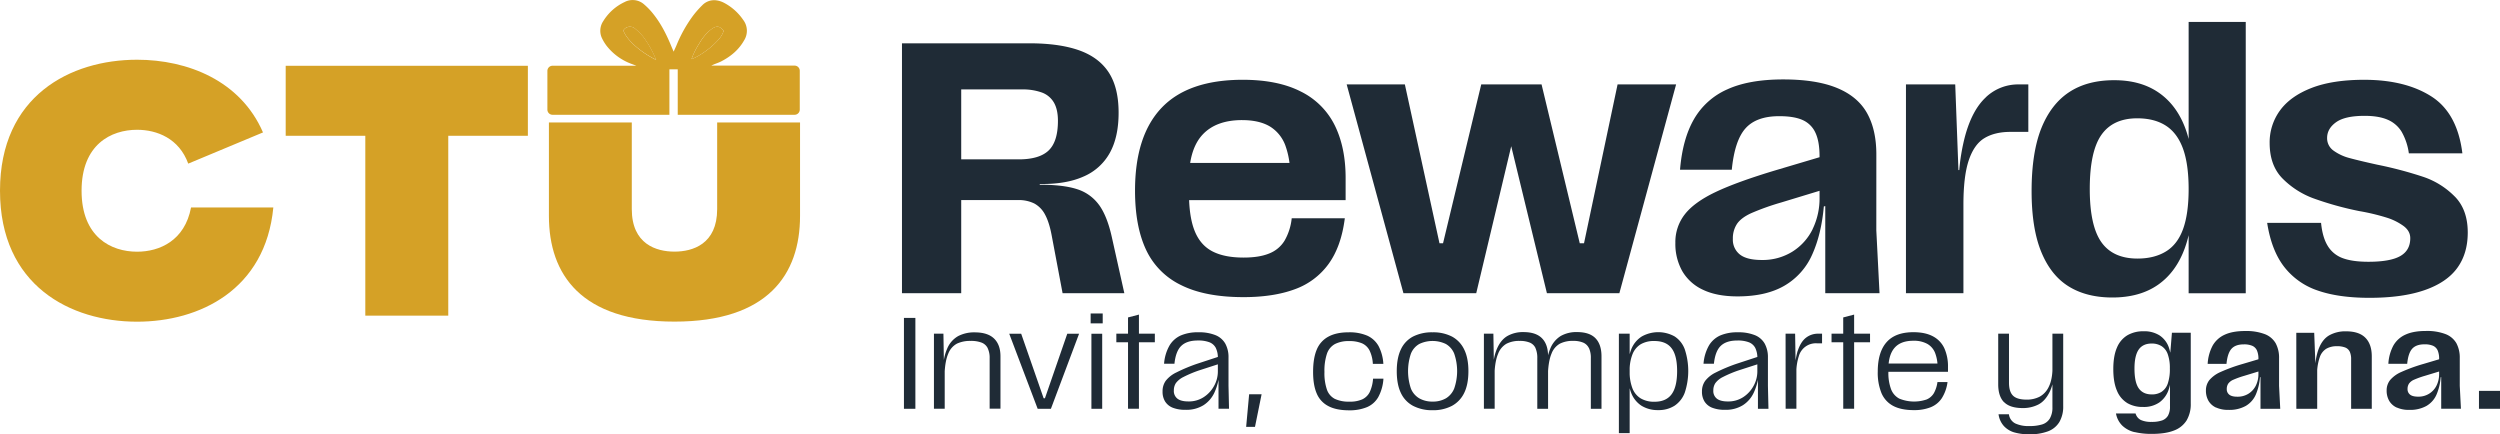 <svg xmlns="http://www.w3.org/2000/svg" viewBox="0 0 1558.39 270.76"><defs><style>.cls-1{fill:#1f2b36;}.cls-2{fill:#d5a126;}</style></defs><title>Recurso 1</title><g id="Capa_2" data-name="Capa 2"><g id="Capa_1-2" data-name="Capa 1"><path class="cls-1" d="M685.06,127.71a26.75,26.75,0,0,0-13.68-9.79q-8.57-2.78-23.25-2.78v-.44q16.46.22,27.36-4.68a33.85,33.85,0,0,0,16.35-14.79q5.46-9.9,5.45-25,0-15.57-6.11-25T672.71,31.38Q660.37,27,641.68,27H562.25V182.78h36.93V124.71h35.38a22,22,0,0,1,10.12,2.11,16.37,16.37,0,0,1,6.78,7q2.67,4.89,4.23,13.57l6.68,35.38h38.49l-7.79-34.94q-2.9-13.12-8-20.13M635,99.34H599.18V55.74H637a35.17,35.17,0,0,1,12.35,1.89,14.35,14.35,0,0,1,7.57,6.23q2.55,4.33,2.55,11.46,0,12.9-5.78,18.46T635,99.34"/><path class="cls-1" d="M811.1,57.18q-14.36-7.44-36.38-7.45-34,0-50.61,17.46t-16.58,51.73q0,22,6.79,36.6a46.07,46.07,0,0,0,21.8,22.14q15,7.56,39,7.56,18.69,0,31.92-4.89a44.5,44.5,0,0,0,21.14-15.8q7.89-10.89,10.12-28.48H805.2A35.18,35.18,0,0,1,800.75,150a19.55,19.55,0,0,1-9.57,8q-6.23,2.57-16,2.56-12,0-19.47-3.9t-11-12.68c-2-4.95-3.16-11.38-3.47-19.24H838.8V110.92q0-18.92-6.68-32.6a46.49,46.49,0,0,0-21-21.14M774.28,74.87q10.89,0,17.57,4.12a23.28,23.28,0,0,1,9.68,12.57,49.68,49.68,0,0,1,2.28,10H741.9c1.18-7.42,3.72-13.3,7.68-17.58q8.46-9.12,24.7-9.12"/><polygon class="cls-1" points="1008.33 52.62 987.41 151.63 984.75 151.63 960.94 52.62 923.34 52.62 899.53 151.63 897.31 151.63 875.73 52.62 839.46 52.62 874.84 182.77 920.22 182.77 942.03 91.15 964.28 182.77 1009.44 182.77 1044.81 52.62 1008.33 52.62"/><path class="cls-1" d="M1169.63,96.23q0-15.35-5.79-25.7t-18.68-15.68q-12.92-5.34-33.6-5.34-21.36,0-34.93,6.23a44.66,44.66,0,0,0-20.69,18.57q-7.12,12.36-8.68,31.49h32.26q1.79-18.24,8.57-25.81t21-7.57q9.35,0,14.69,2.45a15.74,15.74,0,0,1,7.89,7.9q2.57,5.46,2.56,14.79V98l-26.92,8q-24.46,7.33-37.82,13.68t-19.24,13.91a28,28,0,0,0-5.9,17.8,34.56,34.56,0,0,0,4.34,17.68,28.84,28.84,0,0,0,12.9,11.57q8.57,4.11,21.47,4.12,18,0,29.48-6.79a41.87,41.87,0,0,0,17.13-19.35q5.67-12.57,7.23-29.93l.89-.22v54.29h33.82l-2-39.16Zm-39.71,46.61a34.35,34.35,0,0,1-12.58,14,35,35,0,0,1-19.13,5.22q-9.35,0-13.68-3.44a11.68,11.68,0,0,1-4.34-9.68,16.3,16.3,0,0,1,2.56-9.35q2.55-3.78,8.79-6.67a153.6,153.6,0,0,1,18.69-6.68l24-7.3v4.19a43.9,43.9,0,0,1-4.33,19.69"/><path class="cls-1" d="M1237.93,60.63q-8.67,8-13.12,24.7a126.58,126.58,0,0,0-3.5,20.69h-.51l-2-53.4h-30.71V182.78h35.82V127.6q0-17.79,3.34-27.7T1237,86.11q6.45-3.9,16.24-3.9h11.13V52.62h-6a29.18,29.18,0,0,0-20.47,8"/><path class="cls-1" d="M1364.3,86.64a64.17,64.17,0,0,0-2.45-7.65q-5.56-14.13-16.69-21.58T1317.8,50q-16.69,0-28,7.46T1272.41,80.1q-6,15.24-6,39.05,0,23.13,6,37.82t17.13,21.58q11.13,6.88,27.15,6.9,17.13,0,28.47-7.9t16.8-23a74,74,0,0,0,2.34-7.92v36.18h35.6V13.69h-35.6Zm-3.45,56.09q-3.45,9.57-10.68,14t-17.69,4.45q-15.35,0-22.58-10.23t-7.23-33.15q0-23.36,7.23-33.7t22.36-10.35q10.68,0,17.8,4.56t10.68,14.24q3.55,9.68,3.56,25.25,0,15.36-3.45,24.92"/><path class="cls-1" d="M1530.16,122.48a49.78,49.78,0,0,0-19.25-12.12,244.08,244.08,0,0,0-28.92-7.68q-11.13-2.45-17.24-4.11a29.82,29.82,0,0,1-10.13-4.68,9.39,9.39,0,0,1-4-7.89q0-5.79,5.56-9.79t17.8-4q8.89,0,14.46,2.45a18.76,18.76,0,0,1,8.68,7.56,37.35,37.35,0,0,1,4.45,13.35h33.37q-3.12-25.14-19.36-35.48t-41.82-10.35q-19.82,0-32.93,5.12t-19.58,14a33.59,33.59,0,0,0-6.45,20.24q0,14,8,22.14a52.77,52.77,0,0,0,19.13,12.34,200.68,200.68,0,0,0,28.7,8,132.84,132.84,0,0,1,17.24,4.12,36.1,36.1,0,0,1,10.46,5.23q4.13,3.12,4.12,7.56,0,7.58-6.23,11.13t-19.8,3.56q-10,0-16-2.23a18.12,18.12,0,0,1-9.35-7.56q-3.33-5.34-4.22-14.46h-33.6q2.67,17.13,10.57,27.36a44.21,44.21,0,0,0,20.91,14.8q13,4.54,32.15,4.56,20.7,0,34.49-4.79t20.35-13.79q6.57-9,6.57-22.14,0-14.23-8.12-22.47"/><path class="cls-2" d="M170.38,129.34c-4.9,51.32-46,71.19-84.95,71.19C43.93,200.53,0,178,0,118.88S43.93,37.23,85.43,37.23c31.57,0,64.54,13.06,78.51,45.32L117.34,102c-5.69-15.7-19.49-21.1-31.91-21.1-16.13,0-34.58,9.09-34.58,38s18.45,38,34.58,38c14,0,29.74-6.85,33.66-27.57Z"/><polygon class="cls-2" points="329.05 41.01 329.05 84.64 279.43 84.64 279.43 196.76 227.72 196.76 227.72 84.64 178.09 84.64 178.09 41.01 329.05 41.01"/><path class="cls-2" d="M498.71,76.32v58.34c0,36.46-20.1,65.82-78.27,65.82s-78.27-29.36-78.27-65.82V76.32h51.66v54.05c0,21.85,15.31,26.48,26.61,26.48s26.61-4.63,26.61-26.48V76.32Z"/><path class="cls-2" d="M396.07,18a4.78,4.78,0,0,0-4-1.3A4.64,4.64,0,0,0,388.57,19c2.08,5.8,10.09,13.08,20.49,18.34a63.67,63.67,0,0,0-8.22-14.66A37.33,37.33,0,0,0,396.07,18"/><path class="cls-2" d="M451.06,19.25c-2.32-3-4-3.38-7-1.51A20.25,20.25,0,0,0,441.34,20a31.34,31.34,0,0,0-5.3,6.88,47.88,47.88,0,0,0-5,10c4.13-1.44,10.39-5.72,14.42-9.66,3.39-3.31,4.54-4.93,5.63-7.91"/><path class="cls-2" d="M495.31,40.9H443.36c.73-.34,1.22-.56,1.69-.76,1.59-.66,3.24-1.18,4.76-2,5.86-3.06,10.77-7.18,14.05-13a11.18,11.18,0,0,0-.56-12.7A33,33,0,0,0,450.91,1.54,14.28,14.28,0,0,0,446.78.25a10.25,10.25,0,0,0-9.06,3.07,59.23,59.23,0,0,0-6,6.87,84.44,84.44,0,0,0-10,18c-.51,1.19-1.07,2.37-1.8,4-.58-1.36-1-2.27-1.37-3.2-2.93-7.12-6.33-14-11.14-20.06a42.08,42.08,0,0,0-6-6.27,10.69,10.69,0,0,0-11.93-1.45,31,31,0,0,0-13.46,12,10.76,10.76,0,0,0-.58,11,27.24,27.24,0,0,0,2.71,4.37,35.06,35.06,0,0,0,15.92,11.4l2.64,1H344.44a3.22,3.22,0,0,0-3.22,3.22V68.33a3.22,3.22,0,0,0,3.22,3.22h72.84V43.2h5.19V71.55h72.84a3.23,3.23,0,0,0,3.23-3.22V44.12a3.23,3.23,0,0,0-3.23-3.22M388.57,19A4.64,4.64,0,0,1,392,16.7a4.78,4.78,0,0,1,4,1.3,38,38,0,0,1,4.77,4.72,63.67,63.67,0,0,1,8.22,14.66C398.65,32.12,390.65,24.84,388.57,19m47.48,7.81A31,31,0,0,1,441.34,20a20.25,20.25,0,0,1,2.76-2.23c2.93-1.87,4.63-1.47,7,1.51-1.09,3-2.24,4.59-5.63,7.91-4,3.94-10.3,8.22-14.42,9.66a47.41,47.41,0,0,1,5-10"/><rect class="cls-1" x="563.48" y="198.17" width="7.13" height="56.65"/><path class="cls-1" d="M582.18,208h5.91l.32,19.42h.48v27.36h-6.71Zm33.5,9a7.11,7.11,0,0,0-3.8-3.43,18.2,18.2,0,0,0-6.8-1.06,19.42,19.42,0,0,0-8.5,1.66,11.89,11.89,0,0,0-5.42,6.15q-2,4.5-2.35,12.5h-1.29q.33-9.62,2.83-15.29a16,16,0,0,1,6.88-8,21.51,21.51,0,0,1,10.36-2.35q8.08,0,12.06,3.85t4,11v32.7H616.9V223.25a13.69,13.69,0,0,0-1.22-6.19"/><polygon class="cls-1" points="629.11 208.04 636.56 208.04 650.56 248.26 651.37 248.26 665.29 208.04 672.65 208.04 655.09 254.82 646.84 254.82 629.11 208.04"/><path class="cls-1" d="M679.86,195.41h7.52v6.16h-7.52Zm.48,12.63h6.72v46.78h-6.72Z"/><path class="cls-1" d="M695.88,208h24v5.34h-24Zm7.28-10.12,6.8-1.78v58.68h-6.8Z"/><path class="cls-1" d="M731.08,254.17a9.91,9.91,0,0,1-4.77-3.85,11.44,11.44,0,0,1-1.62-6.27,11.21,11.21,0,0,1,1.94-6.63,18.44,18.44,0,0,1,6.6-5.22,101.94,101.94,0,0,1,13.07-5.47L760.7,222v4.61l-12.78,4.13a72.09,72.09,0,0,0-10.2,4.25,13,13,0,0,0-4.74,3.84,8.24,8.24,0,0,0-1.25,4.53,6,6,0,0,0,2.27,5.18c1.51,1.14,3.77,1.7,6.79,1.7a16.91,16.91,0,0,0,9.59-2.71,19.36,19.36,0,0,0,6.44-7,18.54,18.54,0,0,0,2.34-8.94v-8.17a14.08,14.08,0,0,0-1.29-6.56,7.55,7.55,0,0,0-4-3.52,19.4,19.4,0,0,0-7.2-1.09q-6.8,0-10.28,3.32t-4.29,11.16h-6.47A27,27,0,0,1,729,215.41a15.64,15.64,0,0,1,7-6.28,26.78,26.78,0,0,1,11-2,27.27,27.27,0,0,1,10.65,1.78,12.37,12.37,0,0,1,6.15,5.3,17.55,17.55,0,0,1,2,8.7v17.64l.32,14.25h-6.55V233.94l.49-.41A36.11,36.11,0,0,1,757,244.74a18.52,18.52,0,0,1-6.8,7.85A20.17,20.17,0,0,1,739,255.46a21.12,21.12,0,0,1-7.93-1.29"/><polygon class="cls-1" points="778.66 245.75 786.43 245.75 782.31 266.07 776.8 266.07 778.66 245.75"/><path class="cls-1" d="M828,253.12a15.5,15.5,0,0,1-7.2-7.81q-2.28-5.22-2.27-13.48,0-8.49,2.27-13.88a16,16,0,0,1,7.24-8.09q5-2.72,12.66-2.71a28,28,0,0,1,11.62,2.1,15.33,15.33,0,0,1,7,6.44,27,27,0,0,1,3,11.12h-6.55a21.43,21.43,0,0,0-2.07-8.37A9.71,9.71,0,0,0,849,214a20,20,0,0,0-8-1.38,18.64,18.64,0,0,0-8.82,1.82,10.82,10.82,0,0,0-5,6,33.46,33.46,0,0,0-1.58,11.41,31.75,31.75,0,0,0,1.54,11,10.28,10.28,0,0,0,4.93,5.79,20.27,20.27,0,0,0,9.15,1.73,18.55,18.55,0,0,0,8-1.45,9.87,9.87,0,0,0,4.61-4.53,23.36,23.36,0,0,0,2.07-8.34h6.47a27.39,27.39,0,0,1-3.2,11.45,14.77,14.77,0,0,1-7,6.27,28.2,28.2,0,0,1-11.21,2q-7.92,0-12.86-2.59"/><path class="cls-1" d="M880.87,253a17.42,17.42,0,0,1-7.6-8q-2.6-5.38-2.59-13.64t2.59-13.6a17.15,17.15,0,0,1,7.6-8A25.92,25.92,0,0,1,893,207.15a25.41,25.41,0,0,1,12.06,2.63,17.72,17.72,0,0,1,7.61,8q2.67,5.34,2.67,13.6T912.68,245a18,18,0,0,1-7.61,8A25.06,25.06,0,0,1,893,255.71,25.55,25.55,0,0,1,880.87,253m20.4-4.66a12.72,12.72,0,0,0,5.21-6.15,33.29,33.29,0,0,0,0-21.77,12.15,12.15,0,0,0-5.21-6,19.15,19.15,0,0,0-16.55,0,12.08,12.08,0,0,0-5.23,6.07,34.11,34.11,0,0,0,0,21.69,12.42,12.42,0,0,0,5.27,6.15,16.28,16.28,0,0,0,8.25,2,16.07,16.07,0,0,0,8.26-2"/><path class="cls-1" d="M925,208h5.91l.32,19.42h.48v27.36H925ZM957.19,217a6.81,6.81,0,0,0-3.56-3.43,16.14,16.14,0,0,0-6.4-1.06,17.16,17.16,0,0,0-8.13,1.74,12.09,12.09,0,0,0-5.22,6.23q-1.95,4.5-2.27,12.42h-1.29q.33-9.63,2.75-15.33t6.59-8.13a19.55,19.55,0,0,1,10-2.43q7.77,0,11.57,3.88T965,222.12v32.7h-6.72V223.25a14.87,14.87,0,0,0-1.13-6.27m33.3,0a7,7,0,0,0-3.6-3.43,15.92,15.92,0,0,0-6.32-1.06,17.44,17.44,0,0,0-8.17,1.74,11.91,11.91,0,0,0-5.22,6.23q-1.9,4.5-2.22,12.42h-1.22q.16-9.63,2.59-15.33a16.33,16.33,0,0,1,6.64-8.13A19.71,19.71,0,0,1,983,207c5.24,0,9.09,1.29,11.58,3.88s3.72,6.34,3.72,11.25v32.7h-6.64V223.25a14.37,14.37,0,0,0-1.17-6.27"/><path class="cls-1" d="M1009.14,208h6.72V270h-6.72Zm14.21,45a16.64,16.64,0,0,1-6.52-8.06,34.91,34.91,0,0,1-2.27-13.43,36,36,0,0,1,2.23-13.59,16.71,16.71,0,0,1,6.56-8.14,21,21,0,0,1,20.51-.08,16.12,16.12,0,0,1,6.35,8.05,43,43,0,0,1,0,27,16.76,16.76,0,0,1-6.39,8.17,18.44,18.44,0,0,1-10.2,2.72,19.08,19.08,0,0,1-10.23-2.63m18.61-7.25q3.43-4.61,3.44-14.4T1042,217.1q-3.4-4.53-10.77-4.53a16.24,16.24,0,0,0-8.45,2,12.87,12.87,0,0,0-5.14,6.2,27.21,27.21,0,0,0-1.78,10.64,28.12,28.12,0,0,0,1.74,10.68,12.64,12.64,0,0,0,5.18,6.27,16.28,16.28,0,0,0,8.53,2.07q7.21,0,10.65-4.62"/><path class="cls-1" d="M1067.33,254.17a9.89,9.89,0,0,1-4.78-3.85,11.44,11.44,0,0,1-1.62-6.27,11.15,11.15,0,0,1,2-6.63,18.4,18.4,0,0,1,6.59-5.22,101.94,101.94,0,0,1,13.07-5.47L1097,222v4.61l-12.79,4.13A72.09,72.09,0,0,0,1074,235a12.89,12.89,0,0,0-4.73,3.84,8.16,8.16,0,0,0-1.26,4.53,6,6,0,0,0,2.27,5.18c1.51,1.14,3.77,1.7,6.8,1.7a16.93,16.93,0,0,0,9.59-2.71,19.34,19.34,0,0,0,6.43-7,18.55,18.55,0,0,0,2.35-8.94v-8.17a14.07,14.07,0,0,0-1.3-6.56,7.57,7.57,0,0,0-4-3.52,19.4,19.4,0,0,0-7.2-1.09q-6.81,0-10.28,3.32t-4.29,11.16h-6.48a27,27,0,0,1,3.36-11.32,15.64,15.64,0,0,1,7-6.28,26.8,26.8,0,0,1,11-2,27.25,27.25,0,0,1,10.64,1.78,12.33,12.33,0,0,1,6.15,5.3,17.55,17.55,0,0,1,2,8.7v17.64l.33,14.25h-6.56V233.94l.49-.41a35.84,35.84,0,0,1-3.08,11.21,18.45,18.45,0,0,1-6.8,7.85,20.14,20.14,0,0,1-11.16,2.87,21,21,0,0,1-7.93-1.29"/><path class="cls-1" d="M1113.05,208H1119l.32,19.42h.48v27.36h-6.71Zm7.6,10.64q1.88-5.62,5.14-8.13a12.14,12.14,0,0,1,7.57-2.51h2.43v6h-3.32a11,11,0,0,0-11.17,8.05,33.79,33.79,0,0,0-1.54,11.21h-1a47.59,47.59,0,0,1,1.85-14.61"/><path class="cls-1" d="M1141.7,208h24v5.34h-24Zm7.28-10.12,6.8-1.78v58.68H1149Z"/><path class="cls-1" d="M1180.09,253a16.12,16.12,0,0,1-7.28-8,33.68,33.68,0,0,1-2.3-13.32q0-12.13,5.5-18.37t16.75-6.23q7.37,0,12.18,2.59a15.94,15.94,0,0,1,7.08,7.44,27.43,27.43,0,0,1,2.27,11.66v3h-38.6v-5.18H1210l-2.19,2.35a24.52,24.52,0,0,0-1.58-9,11.15,11.15,0,0,0-4.85-5.59,17.3,17.3,0,0,0-8.7-1.94q-7.86,0-11.69,4.41t-3.85,13.15v1.86a28.85,28.85,0,0,0,1.66,10.77,11.06,11.06,0,0,0,5.1,5.86A24.17,24.17,0,0,0,1201,249a9.65,9.65,0,0,0,4.54-4,19.59,19.59,0,0,0,2.18-6.84H1214a24.88,24.88,0,0,1-3.52,10,15,15,0,0,1-6.92,5.67,27.59,27.59,0,0,1-10.6,1.82q-7.92,0-12.91-2.67"/><path class="cls-1" d="M1249.25,250.73q-3.64-3.67-3.65-11.13V208h6.72v30.59c0,3.72.84,6.41,2.51,8.05s4.5,2.47,8.5,2.47a17.4,17.4,0,0,0,8-1.78,13.49,13.49,0,0,0,5.79-6.23c1.5-3,2.29-7,2.34-12.06h1.38q-.4,9.63-3.2,15.3t-7.08,7.85a21,21,0,0,1-9.63,2.18q-8,0-11.65-3.68m6.35,18.86a14.36,14.36,0,0,1-6.52-4,13.65,13.65,0,0,1-3.31-7.32h6.47a7.41,7.41,0,0,0,4,5.74,19.45,19.45,0,0,0,8.65,1.62,26.93,26.93,0,0,0,8-1,8.55,8.55,0,0,0,4.81-3.64,13.35,13.35,0,0,0,1.66-7.17V208h6.72v45.08a19,19,0,0,1-2.35,9.91,14,14,0,0,1-7,5.83,31.87,31.87,0,0,1-11.82,1.9,32.59,32.59,0,0,1-9.26-1.17"/><path class="cls-1" d="M1326,251.21a16,16,0,0,1-6.39-7.68q-2.27-5.22-2.27-13.48c0-5.44.76-9.9,2.27-13.35a16.17,16.17,0,0,1,6.48-7.69,19.56,19.56,0,0,1,10.19-2.51,17.68,17.68,0,0,1,9.91,2.59,14.85,14.85,0,0,1,5.75,7.45,35.82,35.82,0,0,1,1.82,12.46,42.72,42.72,0,0,1-1.82,13.6,16.12,16.12,0,0,1-5.83,8.21,16.94,16.94,0,0,1-10.15,2.87,19,19,0,0,1-10-2.47m4.66,18.17a16.62,16.62,0,0,1-7.61-4,14.07,14.07,0,0,1-4-7.65h12.21a6.38,6.38,0,0,0,3.32,4.09,15.53,15.53,0,0,0,6.64,1.17,19.66,19.66,0,0,0,6.51-.89,7,7,0,0,0,3.73-3,11.26,11.26,0,0,0,1.25-5.79v-31l1.21-14.89h11.74v44.11a19.72,19.72,0,0,1-2.63,10.6,15.74,15.74,0,0,1-7.93,6.27q-5.31,2.07-13.72,2.07a44.6,44.6,0,0,1-10.72-1.14m16.91-25.17a10,10,0,0,0,3.8-5.18,28,28,0,0,0,1.26-9.3,25.35,25.35,0,0,0-1.3-8.86,9.7,9.7,0,0,0-3.88-5.06,11.38,11.38,0,0,0-6.15-1.62c-3.56,0-6.25,1.22-8,3.64s-2.72,6.39-2.72,11.9q0,8.66,2.68,12.42t8.09,3.76a11,11,0,0,0,6.27-1.7"/><path class="cls-1" d="M1381.36,254.05a10.57,10.57,0,0,1-4.7-4.21,12.6,12.6,0,0,1-1.58-6.44,10.23,10.23,0,0,1,2.15-6.47,19.2,19.2,0,0,1,7-5.06,102.84,102.84,0,0,1,13.76-5l11.17-3.32v7.61L1399,234.26a56.42,56.42,0,0,0-6.8,2.43,7.66,7.66,0,0,0-3.2,2.43,5.94,5.94,0,0,0-.93,3.4,4.22,4.22,0,0,0,1.58,3.51q1.57,1.26,5,1.26a12.7,12.7,0,0,0,7-1.9,12.51,12.51,0,0,0,4.57-5.1,16,16,0,0,0,1.58-7.16v-9.31a12.87,12.87,0,0,0-.93-5.38,5.71,5.71,0,0,0-2.88-2.87,12.91,12.91,0,0,0-5.34-.9q-5.18,0-7.64,2.76t-3.12,9.39h-11.73a27.28,27.28,0,0,1,3.15-11.46,16.3,16.3,0,0,1,7.53-6.75q4.93-2.27,12.71-2.27a32.54,32.54,0,0,1,12.22,1.94,13.26,13.26,0,0,1,6.79,5.71,18.85,18.85,0,0,1,2.11,9.35v17.23l.73,14.25h-12.31V235.07l-.32.08a33.61,33.61,0,0,1-2.63,10.88,15.17,15.17,0,0,1-6.23,7,20.78,20.78,0,0,1-10.73,2.47,17.94,17.94,0,0,1-7.8-1.49"/><path class="cls-1" d="M1431.41,207.47h11.17l.73,19.42h1.13v27.93h-13Zm33.3,11.74a5.18,5.18,0,0,0-2.79-2.59,13.71,13.71,0,0,0-5.18-.81,12.92,12.92,0,0,0-6.56,1.54,9.92,9.92,0,0,0-4.12,5.26,32.07,32.07,0,0,0-1.7,10.19h-1.54q.33-9.7,2.63-15.54T1452,209a20.47,20.47,0,0,1,10.4-2.47q8.1,0,12.06,4t4,11.45v32.86h-12.87V224a11.16,11.16,0,0,0-.85-4.77"/><path class="cls-1" d="M1494,254.05a10.54,10.54,0,0,1-4.69-4.21,12.6,12.6,0,0,1-1.58-6.44,10.23,10.23,0,0,1,2.15-6.47,19.12,19.12,0,0,1,7-5.06,102.61,102.61,0,0,1,13.75-5l11.17-3.32v7.61l-10.11,3.07a55.78,55.78,0,0,0-6.8,2.43,7.59,7.59,0,0,0-3.2,2.43,5.94,5.94,0,0,0-.93,3.4,4.22,4.22,0,0,0,1.58,3.51q1.58,1.26,5,1.26a12.43,12.43,0,0,0,11.53-7,16,16,0,0,0,1.57-7.16v-9.31a13,13,0,0,0-.92-5.38,5.75,5.75,0,0,0-2.88-2.87,12.91,12.91,0,0,0-5.34-.9q-5.17,0-7.65,2.76t-3.11,9.39h-11.74a27.28,27.28,0,0,1,3.16-11.46,16.3,16.3,0,0,1,7.53-6.75q4.93-2.27,12.7-2.27a32.47,32.47,0,0,1,12.22,1.94,13.29,13.29,0,0,1,6.8,5.71,19,19,0,0,1,2.1,9.35v17.23l.73,14.25h-12.3V235.07l-.32.08a33.87,33.87,0,0,1-2.63,10.88,15.23,15.23,0,0,1-6.23,7,20.81,20.81,0,0,1-10.73,2.47,18,18,0,0,1-7.81-1.49"/><rect class="cls-1" x="1545.28" y="243.65" width="13.11" height="11.17"/></g></g></svg>